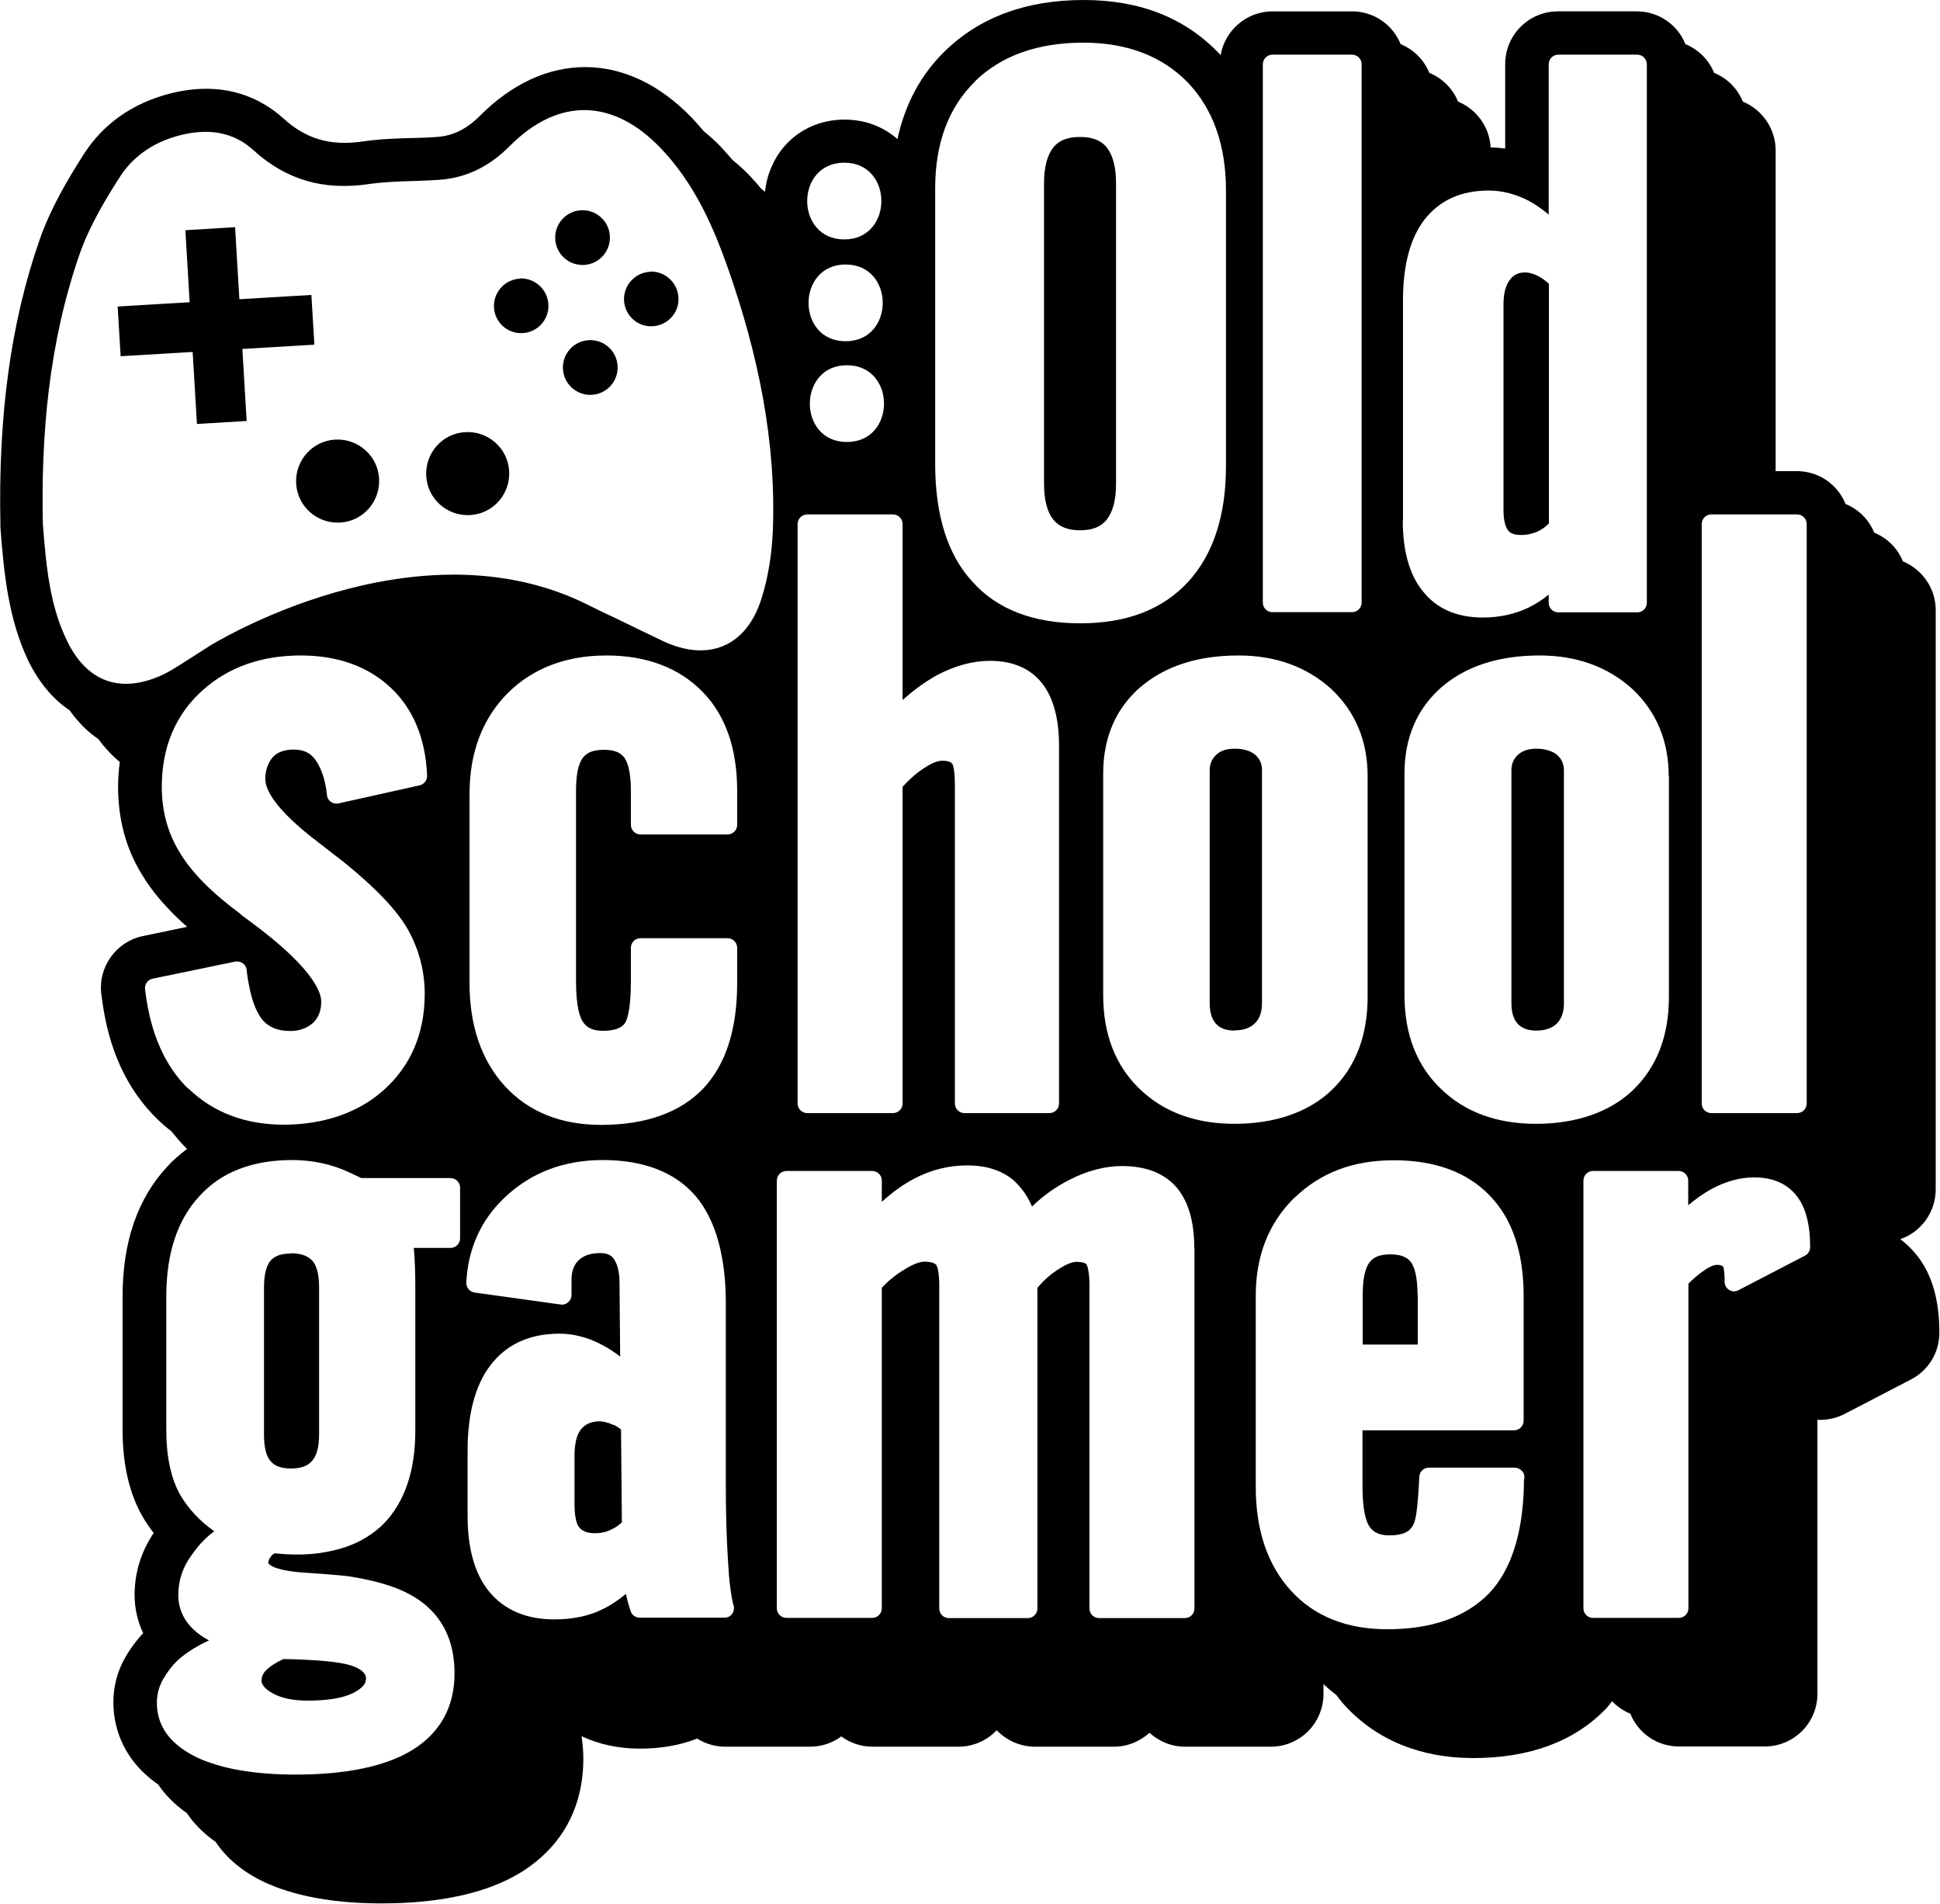 <?xml version="1.0" encoding="UTF-8"?>
<svg xmlns="http://www.w3.org/2000/svg" id="Layer_2" data-name="Layer 2" viewBox="0 0 90.53 88.82">
  <g id="Layer_1-2" data-name="Layer 1">
    <path d="m72.66,35.22c.22.19.32.42.32.73v10.86c0,.41-.11.71-.32.93-.23.23-.55.34-.96.34-.39,0-.67-.1-.87-.31-.2-.21-.3-.54-.3-.97v-10.86c0-.3.1-.54.31-.73.21-.19.49-.28.85-.28.41,0,.73.1.96.28Zm-1.67-10.26c.25,0,.49-.05.73-.15.19-.08.38-.21.56-.39v-11.18c-.26-.23-.43-.33-.54-.38-.21-.1-.4-.15-.57-.15-.3,0-.53.1-.7.33-.21.26-.31.65-.31,1.17v9.57c0,.58.12.85.22.97.04.05.16.21.61.21Zm-4.84,35.45c0-.91-.17-1.34-.31-1.53-.18-.24-.5-.36-.95-.36-.48,0-.79.12-.97.36-.16.2-.33.61-.33,1.53v2.32h2.57v-2.32ZM30.34,12.68c-.7.03-1.25.63-1.22,1.33.03.7.63,1.25,1.33,1.21.7-.03,1.25-.63,1.21-1.33-.03-.7-.63-1.25-1.33-1.22Zm-2.87,3.19c-.7.04-1.24.64-1.2,1.35.04.7.64,1.24,1.35,1.2.7-.04,1.24-.64,1.2-1.35-.04-.7-.64-1.24-1.35-1.2ZM44.09,2.39c1.62-1.58,3.79-2.39,6.47-2.39s4.73.85,6.3,2.46c.04.04.06.08.1.11.2-1.15,1.21-2.04,2.42-2.04h3.71c1.03,0,1.91.63,2.27,1.53.61.25,1.09.73,1.34,1.34.61.25,1.09.73,1.34,1.34.85.35,1.47,1.17,1.52,2.14.23,0,.46.02.68.05v-3.94c0-1.36,1.1-2.46,2.46-2.46h3.68c1.03,0,1.91.63,2.27,1.53.61.25,1.09.73,1.34,1.34.61.25,1.09.73,1.34,1.34.89.37,1.53,1.25,1.53,2.27v14.97h.99c1.03,0,1.91.63,2.27,1.53.61.25,1.09.73,1.34,1.34.61.25,1.09.73,1.34,1.34.89.37,1.53,1.25,1.53,2.27v27.03c0,1.07-.69,1.99-1.65,2.32.31.24.57.5.76.74.72.9,1.06,2.09,1.06,3.63,0,.92-.51,1.76-1.33,2.18l-3.1,1.61c-.39.2-.82.29-1.26.27v12.78c0,1.36-1.1,2.46-2.46,2.46h-4c-1.03,0-1.91-.63-2.27-1.53-.32-.13-.61-.33-.85-.58-.09.11-.17.22-.27.33-1.49,1.55-3.58,2.32-6.22,2.32-2.44,0-4.5-.84-5.97-2.44-.15-.16-.28-.33-.41-.5-.21-.16-.41-.33-.6-.51v.46c0,1.36-1.1,2.46-2.46,2.46h-4c-.64,0-1.22-.25-1.66-.65-.44.4-1.02.65-1.66.65h-3.68c-.7,0-1.34-.3-1.79-.77-.45.48-1.09.77-1.79.77h-4c-.55,0-1.05-.18-1.46-.48-.42.31-.93.48-1.46.48h-3.96c-.47,0-.93-.14-1.31-.38-.78.31-1.68.47-2.67.47s-1.92-.2-2.72-.58c.05.34.08.69.08,1.06,0,2.28-1.01,4.11-2.91,5.29-1.56.96-3.75,1.45-6.51,1.45-2.23,0-4.07-.34-5.48-1-1.11-.53-1.81-1.2-2.26-1.87-.6-.42-1.03-.88-1.34-1.34-.6-.42-1.03-.88-1.34-1.34-1.79-1.24-2.09-2.88-2.09-3.83,0-.73.18-1.43.53-2.05,0,0,0-.02.01-.02.25-.44.54-.83.85-1.16-.26-.55-.4-1.15-.4-1.79,0-1.03.31-2.02.89-2.88-.19-.25-.37-.51-.52-.77-.62-1.08-.93-2.44-.93-4.05v-6.23c0-2.53.7-4.56,2.09-6.05.28-.31.59-.57.92-.82-.02-.02-.04-.03-.05-.05-.25-.24-.47-.51-.69-.78-.23-.17-.44-.36-.65-.56-1.43-1.39-2.3-3.3-2.59-5.68l-.02-.13c-.17-1.27.68-2.47,1.94-2.73l2.06-.43c-.93-.82-1.65-1.66-2.13-2.48-.72-1.17-1.09-2.54-1.09-4.05,0-.4.03-.78.08-1.16-.36-.3-.7-.66-1-1.07-.5-.34-.95-.79-1.34-1.34-.78-.52-1.44-1.31-1.94-2.33C.41,28.89.19,26.87.02,24.61c0-.04,0-.07,0-.11-.11-5.1.48-9.44,1.82-13.29.51-1.47,1.3-2.81,2.08-4.03.9-1.41,2.3-2.39,4.07-2.83,2.56-.63,4.25.29,5.23,1.17,1.06.97,2.2,1.3,3.71,1.08.8-.12,1.56-.14,2.3-.16.38-.01.77-.02,1.15-.05.76-.05,1.4-.37,2.02-.99,1.47-1.48,3.17-2.27,4.9-2.27.01,0,.03,0,.04,0,1.76.01,3.47.83,4.95,2.37.19.2.37.41.55.62.27.22.54.46.79.72.19.2.37.41.55.62.27.22.54.46.79.72.19.2.37.41.55.62.06.05.12.1.18.15.08-.79.39-1.52.89-2.11.7-.81,1.7-1.26,2.82-1.26.95,0,1.8.32,2.47.91.35-1.62,1.08-3,2.21-4.1Zm-4.57,14.65c-2.3,0-2.31,3.58,0,3.58s2.31-3.58,0-3.58Zm-.06-4.7c-2.3,0-2.31,3.58,0,3.58s2.31-3.58,0-3.58Zm-.06-1.17c2.3,0,2.31-3.58,0-3.58s-2.31,3.58,0,3.58Zm-2.18,40.31c0,.25.2.45.45.45h4c.25,0,.45-.2.45-.45v-14.77c.34-.38.68-.67,1.01-.88.42-.28.68-.34.83-.34.17,0,.39.02.48.15,0,0,.12.18.12.98v14.86c0,.25.2.45.45.45h3.96c.25,0,.45-.2.45-.45v-16.69c0-1.27-.27-2.25-.79-2.91-.55-.7-1.37-1.05-2.44-1.05-.8,0-1.63.23-2.47.67-.55.31-1.09.7-1.6,1.16v-8.21c0-.25-.2-.45-.45-.45h-4c-.25,0-.45.2-.45.45v27.03Zm-28.44-.71c1.16,1.13,2.66,1.7,4.47,1.7s3.46-.54,4.65-1.61c1.27-1.13,1.92-2.65,1.92-4.5,0-1.04-.26-2.04-.77-2.97-.52-.92-1.51-1.96-3.02-3.18l-1.16-.9c-2.06-1.56-2.49-2.48-2.49-2.97,0-.41.13-.76.36-1.03.23-.23.55-.34.96-.34.45,0,.76.14.99.44.3.4.49.96.57,1.69.01.13.08.24.18.31.1.07.23.1.36.07l3.78-.84c.21-.05.36-.24.35-.45-.07-1.73-.64-3.11-1.69-4.1-1.06-1-2.48-1.51-4.2-1.51-1.83,0-3.37.54-4.57,1.61-1.27,1.13-1.92,2.65-1.92,4.52,0,1.13.28,2.15.82,3.03.54.93,1.5,1.9,2.84,2.89l.06.06s.03.03.05.04c1.25.9,2.2,1.71,2.82,2.42.71.81.85,1.3.85,1.58,0,.42-.13.75-.38.99-.29.25-.64.38-1.06.38-.6,0-1.05-.19-1.35-.58-.24-.33-.42-.79-.54-1.36-.08-.37-.13-.68-.15-.91-.01-.13-.08-.24-.18-.31-.1-.07-.23-.1-.35-.08l-3.86.8c-.23.05-.38.26-.35.5l.02.15c.24,1.91.91,3.43,2,4.49Zm12.69,4.64c0-.25-.2-.45-.45-.45h-4.16l-.55-.26c-.83-.39-1.73-.58-2.68-.58-1.86,0-3.32.57-4.32,1.68-1.03,1.1-1.55,2.68-1.55,4.68v6.23c0,1.26.22,2.28.66,3.05.37.63.9,1.2,1.58,1.68-.19.14-.34.27-.45.38-.21.2-.41.45-.63.76-.4.55-.6,1.17-.6,1.83,0,.62.24,1.17.72,1.62.2.19.44.35.71.5-.15.07-.3.15-.44.22-.4.22-.75.46-1.03.72-.24.23-.47.53-.68.89,0,0,0,0,0,0-.18.33-.28.69-.28,1.08,0,1.09.62,1.94,1.85,2.54,1.14.54,2.7.81,4.63.81,2.38,0,4.21-.39,5.45-1.15,1.3-.81,1.96-2.01,1.96-3.58,0-1.3-.42-2.34-1.26-3.1-.4-.36-.91-.66-1.52-.89-.59-.22-1.31-.4-2.16-.53-.29-.04-.98-.1-2.06-.17-1.59-.11-1.69-.45-1.69-.45,0-.1.04-.2.12-.3.08-.11.15-.14.18-.15h.04c1.2.13,2.27.03,3.25-.29.71-.24,1.33-.62,1.83-1.13.95-1,1.44-2.45,1.44-4.29v-6.69c0-.68-.02-1.3-.07-1.85h1.71c.25,0,.45-.2.45-.45v-2.34Zm12.76,19.5c-.12-.47-.21-1.18-.26-2.12-.07-1.08-.1-2.25-.1-3.47v-8.51c0-2.2-.47-3.89-1.4-5-.96-1.12-2.42-1.69-4.34-1.69-1.81,0-3.34.58-4.56,1.73-1.12,1.05-1.73,2.39-1.81,3.98-.01.23.15.43.38.47l4.02.56c.13.02.26-.02.36-.11.1-.09.15-.21.15-.34v-.71c0-.4.11-.7.34-.91.23-.22.56-.33,1.01-.33.39,0,.55.16.63.28.17.25.26.62.26,1.11l.03,3.44c-.27-.21-.54-.39-.81-.53-.67-.36-1.35-.54-2.02-.54-1.39,0-2.47.49-3.22,1.47-.71.92-1.07,2.27-1.07,3.99v3.03c0,1.55.34,2.74,1.02,3.56.71.85,1.73,1.28,3.03,1.28.86,0,1.62-.16,2.24-.47.38-.18.75-.43,1.1-.72.06.3.14.57.22.81.06.18.23.3.42.3h3.96c.14,0,.27-.06.35-.17.08-.11.11-.25.08-.39Zm.17-38.01c0-1.97-.54-3.53-1.62-4.63-1.1-1.12-2.61-1.69-4.48-1.69s-3.44.59-4.61,1.76c0,0,0,0,0,0-1.18,1.19-1.78,2.77-1.78,4.71v8.81c0,2,.56,3.62,1.65,4.81,1.1,1.2,2.61,1.81,4.49,1.81,2.08,0,3.68-.57,4.76-1.69,1.06-1.12,1.59-2.77,1.59-4.93v-1.64c0-.25-.2-.45-.45-.45h-4.06c-.25,0-.45.2-.45.45v1.53c0,1.46-.2,1.88-.29,2-.16.22-.5.34-1.01.34-.6,0-.82-.24-.94-.42-.15-.22-.32-.73-.32-1.92v-8.88c0-.92.17-1.33.33-1.53.18-.24.5-.36.97-.36s.77.12.95.36c.14.19.31.62.31,1.53v1.61c0,.25.2.45.45.45h4.06c.25,0,.45-.2.45-.45v-1.57Zm-.43-24.38c-.72-2.06-1.62-4.03-3.16-5.63-2.23-2.31-4.77-2.34-7.02-.08-.92.93-2,1.49-3.3,1.58-1.1.08-2.22.04-3.3.2-2.05.3-3.81-.17-5.36-1.58-.96-.88-2.14-1.02-3.39-.71-1.2.3-2.2.94-2.85,1.96-.73,1.14-1.44,2.34-1.88,3.61-1.44,4.15-1.8,8.46-1.71,12.58.16,2.04.33,3.83,1.14,5.47.93,1.9,2.48,2.45,4.41,1.58.28-.13.54-.29.8-.45.48-.31.96-.61,1.44-.92,0,0,9.61-6,17.73-1.87.4.2.75.37,1.08.52.77.37,1.54.75,2.32,1.12,2.11,1,3.89.28,4.6-1.93.32-.99.49-2.07.54-3.12.18-4.25-.69-8.34-2.09-12.34Zm21.76,45.69c0-1.23-.28-2.17-.83-2.82-.58-.66-1.43-.99-2.54-.99-.8,0-1.63.22-2.47.65-.64.33-1.22.74-1.73,1.24-.21-.5-.51-.91-.88-1.24-.54-.45-1.26-.68-2.14-.68s-1.71.21-2.5.63c-.51.27-1.01.63-1.49,1.07v-.99c0-.25-.2-.45-.45-.45h-4c-.25,0-.45.2-.45.45v19.95c0,.25.2.45.45.45h4c.25,0,.45-.2.45-.45v-14.95c.31-.34.68-.63,1.08-.87.47-.29.76-.35.92-.35.18,0,.42.03.54.15.05.08.14.32.14.98v15.05c0,.25.2.45.45.45h3.68c.25,0,.45-.2.45-.45v-14.96c.32-.37.65-.66.99-.87.43-.28.69-.34.83-.34.17,0,.39.02.47.12.02.03.14.24.14,1v15.05c0,.25.2.45.45.45h4c.25,0,.45-.2.45-.45v-16.81Zm23.68-6.73c0,.25.2.45.45.45h4c.25,0,.45-.2.45-.45v-27.03c0-.25-.2-.45-.45-.45h-4c-.25,0-.45.2-.45.45v27.03Zm-5.07,3.15c-.25,0-.45.2-.45.45v19.95c0,.25.2.45.45.45h4c.25,0,.45-.2.45-.45v-15.14c.23-.24.48-.45.75-.63.31-.22.5-.25.58-.25.23,0,.29.08.29.08,0,0,.07.14.07.71,0,.16.08.3.21.38.13.08.3.09.44.01l3.1-1.61c.15-.08.24-.23.24-.4,0-1.07-.21-1.86-.63-2.39-.45-.57-1.11-.86-1.98-.86-.66,0-1.32.18-1.99.54-.37.2-.73.46-1.09.76v-1.15c0-.25-.2-.45-.45-.45h-4Zm3.53-18.42c0-1.64-.57-3.01-1.7-4.07-1.14-1.03-2.59-1.56-4.32-1.56-1.91,0-3.44.5-4.57,1.47h0c-1.16,1.01-1.74,2.37-1.74,4.04v10.34c0,1.81.57,3.28,1.69,4.36,1.12,1.09,2.61,1.64,4.45,1.64s3.44-.53,4.53-1.58c1.11-1.07,1.67-2.53,1.67-4.34v-10.3Zm-12.41-11.93c0,1.44.32,2.56.95,3.32.64.8,1.58,1.21,2.79,1.21.78,0,1.49-.16,2.12-.46.33-.16.65-.36.95-.61v.38c0,.25.2.45.45.45h3.68c.25,0,.45-.2.45-.45V3c0-.25-.2-.45-.45-.45h-3.68c-.25,0-.45.2-.45.45v7.01c-.3-.25-.6-.46-.91-.63-.61-.32-1.24-.49-1.89-.49-1.29,0-2.29.45-3,1.36-.66.86-1,2.12-1,3.75v10.28Zm-5.06,31.6c-1.2,1.18-1.8,2.71-1.8,4.56v8.95c0,2.01.56,3.64,1.65,4.83,1.09,1.19,2.6,1.79,4.49,1.79,2.08,0,3.68-.57,4.76-1.69,1-1.06,1.54-2.71,1.61-4.91,0,0,0,0,0-.01,0-.25,0-.37.02-.43.02-.13-.02-.26-.11-.35s-.21-.15-.34-.15h-4c-.24,0-.44.19-.45.43-.03.67-.07,1.23-.13,1.66-.07.5-.18.64-.21.68-.02.02-.03.03-.04.05-.16.22-.5.34-1.01.34-.6,0-.82-.24-.94-.42-.15-.22-.32-.73-.32-1.92v-2.56h7.07c.25,0,.45-.2.45-.45v-5.83c0-2.02-.53-3.59-1.58-4.67-1.05-1.1-2.56-1.65-4.48-1.65s-3.43.59-4.63,1.75Zm-1.47-27.77c0,.25.2.45.45.45h3.71c.25,0,.45-.2.45-.45V3c0-.25-.2-.45-.45-.45h-3.71c-.25,0-.45.2-.45.45v25.12Zm-5.71,3.94h0c-1.16,1.01-1.74,2.37-1.74,4.04v10.34c0,1.81.57,3.28,1.69,4.36,1.12,1.09,2.61,1.64,4.45,1.64s3.44-.53,4.53-1.58c1.11-1.07,1.67-2.53,1.67-4.34v-10.3c0-1.64-.57-3.01-1.7-4.07-1.14-1.03-2.59-1.56-4.32-1.56-1.91,0-3.44.5-4.57,1.47Zm-7.73-28.24c-1.23,1.21-1.85,2.88-1.85,4.97v12.87c0,2.4.59,4.25,1.74,5.49,1.15,1.29,2.85,1.94,5.03,1.94s3.85-.65,5.04-1.94c1.17-1.28,1.76-3.1,1.76-5.39v-12.87c0-2.1-.6-3.8-1.79-5.04-1.2-1.23-2.84-1.85-4.87-1.85-2.13,0-3.83.61-5.06,1.81h0Zm12.12,44.26c.41,0,.73-.11.96-.34.22-.22.32-.53.32-.93v-10.86c0-.31-.1-.54-.32-.73-.23-.19-.55-.28-.96-.28-.37,0-.65.09-.85.28-.21.2-.31.43-.31.73v10.86c0,.43.1.75.3.97.19.21.48.31.87.31Zm-7.21-23.33c.57,0,.97-.16,1.24-.49.29-.36.44-.92.44-1.68v-14.02c0-.76-.15-1.32-.44-1.68,0,0,0,0,0,0-.26-.32-.66-.48-1.24-.48s-.98.16-1.24.48c-.29.36-.44.92-.44,1.68v14.02c0,.76.15,1.33.44,1.68.27.33.68.49,1.24.49ZM12.2,78.37c0,.08,0,.34.51.62h0c.42.24.98.35,1.65.35.93,0,1.63-.12,2.09-.34.42-.21.63-.43.63-.67,0-.11,0-.39-.67-.62-.53-.18-1.61-.28-3.18-.31-.35.16-.63.34-.81.52-.14.14-.21.29-.21.45Zm2.47-62.29l-.14-2.32-3.36.2-.2-3.36-2.32.14.2,3.36-3.36.2.14,2.32,3.36-.2.2,3.36,2.32-.14-.2-3.36,3.36-.2Zm.97,4.43c-1.07.06-1.88.98-1.82,2.05.06,1.07.98,1.88,2.05,1.82,1.07-.06,1.88-.98,1.82-2.05-.06-1.07-.98-1.88-2.05-1.82Zm12.99,45.97c-.32-.14-.52-.17-.64-.17-.39,0-.66.12-.87.36-.21.26-.31.68-.31,1.25v2.26c0,.72.14.99.23,1.09.15.17.38.26.72.26.28,0,.52-.05.74-.16.18-.08.36-.19.52-.35l-.04-4.33c-.17-.13-.28-.19-.35-.22Zm-15.05-8c-.45,0-.76.11-.95.33-.2.23-.31.66-.31,1.24v6.88c0,.59.1,1,.31,1.24,0,0,0,0,0,0,.19.23.5.34.95.34s.77-.11.98-.35c.22-.24.33-.66.33-1.24v-6.88c0-.58-.11-1-.32-1.23-.21-.22-.53-.34-.98-.34ZM27.26,12.36c.7-.04,1.24-.64,1.2-1.35-.04-.7-.64-1.24-1.35-1.2-.7.04-1.24.64-1.2,1.35.04.7.64,1.24,1.35,1.2Zm-5.55,7.8c-1.07.06-1.88.98-1.82,2.05.06,1.07.98,1.88,2.05,1.82,1.07-.06,1.88-.98,1.82-2.05-.06-1.07-.98-1.88-2.05-1.82Zm2.56-7.16c-.7.03-1.25.63-1.22,1.33.03.7.63,1.25,1.33,1.21.7-.03,1.25-.63,1.21-1.33-.03-.7-.63-1.25-1.33-1.22Z"></path>
  </g>
</svg>
